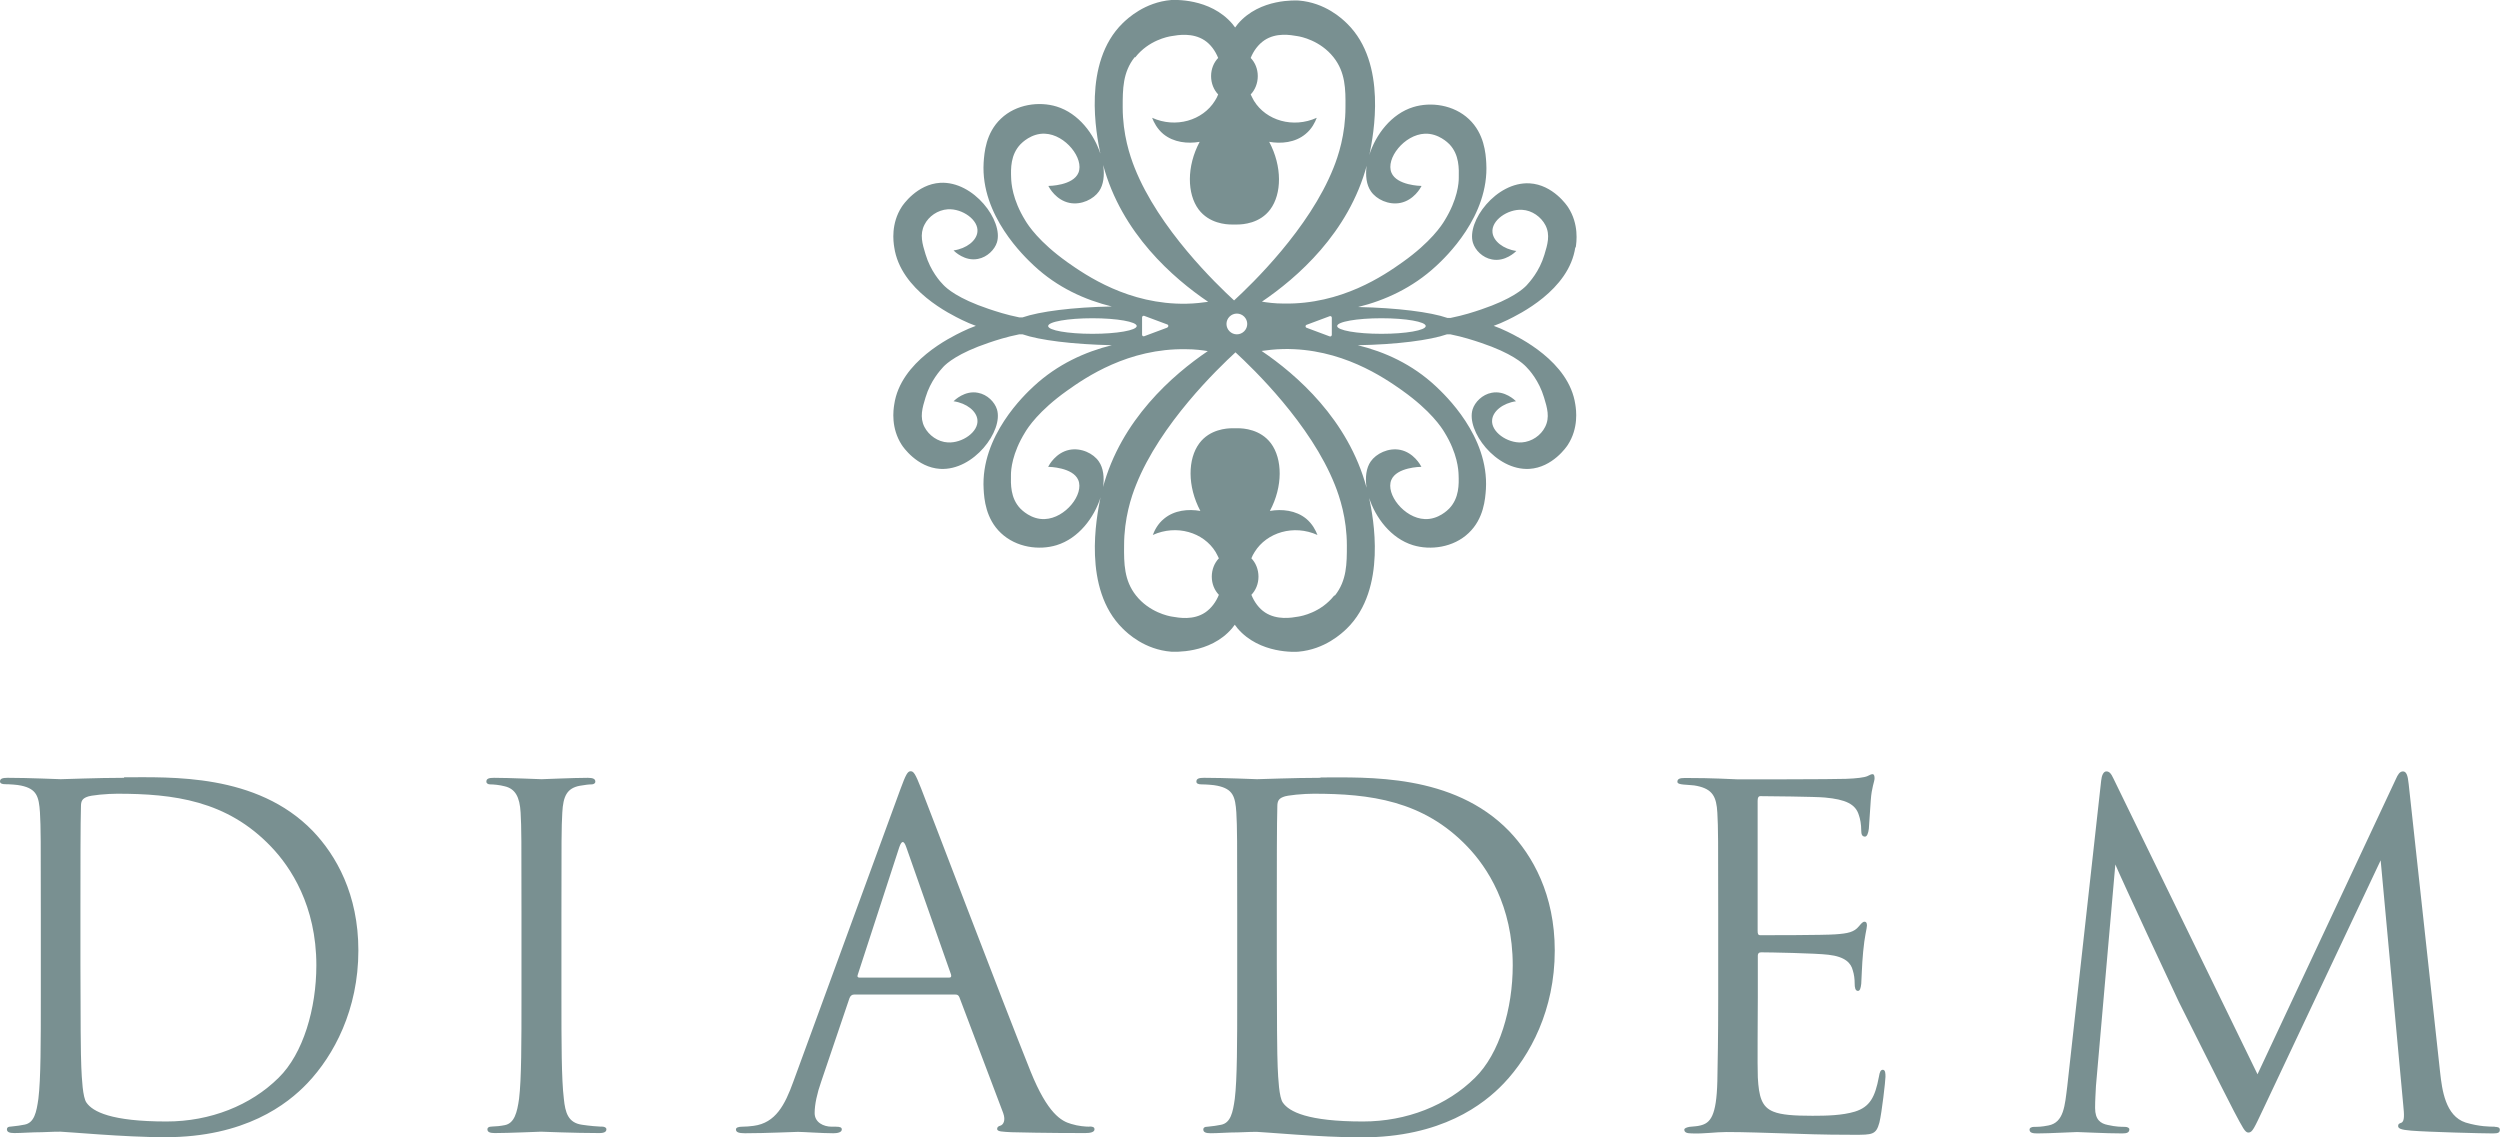 <?xml version="1.0" encoding="UTF-8"?>
<svg xmlns="http://www.w3.org/2000/svg" id="Layer_2" viewBox="0 0 144.54 65.76">
  <defs>
    <style>.cls-1{fill:#799091;}</style>
  </defs>
  <g id="logos">
    <path class="cls-1" d="M91.1,14.32c.05-.31.2-1.36-.44-2.34-.05-.08-.87-1.3-2.22-1.38-1.94-.11-3.66,2.21-3.28,3.44.13.42.55.86,1.1.96.76.15,1.35-.43,1.41-.49-.76-.11-1.33-.57-1.38-1.07-.08-.7.88-1.36,1.71-1.31.58.03,1.1.41,1.35.89.29.56.12,1.12-.06,1.71-.29.97-.86,1.58-1.03,1.77-.19.2-.84.79-2.62,1.39-.41.14-1.02.34-1.77.49-.06,0-.13,0-.19,0-.98-.34-2.89-.58-5.16-.63,1.54-.38,3.14-1.1,4.51-2.37.52-.48,3.08-2.88,2.9-5.95-.03-.57-.12-1.71-1-2.54-.89-.84-2.21-1.01-3.22-.7-1.27.39-2.17,1.59-2.54,2.76,0-.03.01-.05.02-.08.2-1.02,1.04-5.2-1.3-7.5-.28-.28-1.27-1.22-2.81-1.34-.11,0-2.23-.15-3.51,1.35-.06.07-.11.14-.16.21-.05-.07-.11-.14-.16-.21C69.95-.14,67.83,0,67.72,0c-1.54.13-2.53,1.07-2.81,1.34-2.35,2.3-1.51,6.48-1.3,7.5,0,.03.01.05.02.08-.37-1.17-1.27-2.37-2.54-2.76-1.01-.31-2.34-.14-3.22.7-.88.83-.96,1.97-1,2.54-.18,3.07,2.38,5.46,2.9,5.95,1.37,1.28,2.96,1.99,4.51,2.37-2.26.04-4.18.29-5.16.63-.06,0-.13,0-.19,0-.75-.15-1.35-.35-1.77-.49-1.79-.6-2.43-1.19-2.62-1.39-.18-.18-.74-.8-1.03-1.77-.18-.59-.35-1.15-.06-1.71.24-.48.76-.85,1.35-.89.84-.05,1.79.62,1.71,1.31-.05.5-.62.96-1.38,1.07.06.06.65.64,1.41.49.54-.1.97-.54,1.1-.96.38-1.23-1.34-3.55-3.28-3.44-1.35.08-2.17,1.3-2.22,1.38-.64.98-.49,2.03-.44,2.34.36,2.5,3.29,3.9,3.92,4.21.27.13.54.25.8.34-.27.1-.54.21-.8.34-.63.31-3.56,1.71-3.92,4.21-.05.31-.2,1.36.44,2.34.05.08.87,1.3,2.22,1.38,1.94.11,3.66-2.21,3.28-3.44-.13-.42-.55-.86-1.1-.96-.76-.15-1.35.43-1.41.49.76.11,1.33.57,1.38,1.07.08.7-.88,1.36-1.71,1.31-.58-.03-1.1-.41-1.35-.89-.29-.56-.12-1.12.06-1.71.29-.97.86-1.58,1.03-1.77.19-.2.84-.79,2.62-1.39.41-.14,1.02-.34,1.77-.49.06,0,.13,0,.19,0,.98.34,2.89.58,5.16.63-1.54.38-3.14,1.1-4.51,2.37-.52.48-3.08,2.88-2.9,5.95.03.57.12,1.71,1,2.54.89.84,2.21,1.01,3.22.7,1.27-.39,2.17-1.59,2.54-2.76,0,.03-.01.05-.02.08-.2,1.02-1.04,5.2,1.3,7.5.28.28,1.27,1.22,2.81,1.34.11,0,2.23.15,3.51-1.35.06-.07.11-.14.16-.21.05.07.11.14.16.21,1.28,1.5,3.4,1.36,3.51,1.35,1.54-.13,2.53-1.07,2.81-1.34,2.35-2.3,1.51-6.48,1.3-7.5,0-.03-.01-.05-.02-.08.37,1.17,1.27,2.37,2.54,2.76,1.01.31,2.34.14,3.22-.7.88-.83.96-1.97,1-2.54.18-3.07-2.38-5.46-2.9-5.95-1.37-1.28-2.96-1.99-4.51-2.37,2.26-.04,4.18-.29,5.16-.63.06,0,.13,0,.19,0,.75.15,1.35.35,1.77.49,1.79.6,2.43,1.19,2.62,1.39.18.18.74.8,1.03,1.77.18.59.35,1.15.06,1.71-.24.48-.76.85-1.35.89-.84.05-1.79-.62-1.71-1.31.05-.5.62-.96,1.38-1.07-.06-.06-.65-.64-1.41-.49-.54.1-.97.54-1.1.96-.38,1.23,1.34,3.55,3.28,3.44,1.35-.08,2.17-1.3,2.22-1.38.64-.98.49-2.03.44-2.34-.36-2.5-3.29-3.9-3.92-4.21-.27-.13-.54-.25-.8-.34.27-.1.54-.21.8-.34.63-.31,3.56-1.71,3.92-4.21ZM79.02,9.54c-.09.6-.02,1.15.24,1.52.31.46,1.02.81,1.71.67.77-.16,1.16-.86,1.22-.98-.06,0-1.43-.03-1.74-.76-.35-.82.74-2.21,1.93-2.26.79-.03,1.35.54,1.42.61.58.61.55,1.42.54,1.95,0,.28-.06,1.23-.82,2.46-.16.27-.79,1.24-2.42,2.4-1.08.77-3.54,2.46-6.88,2.4-.53,0-.96-.06-1.26-.11,0,0,0,0,0,0,2.02-1.37,5.02-3.97,6.07-7.91ZM77,18.36v1c0,.06-.06.11-.12.09l-1.34-.5c-.08-.03-.08-.14,0-.17l1.34-.5c.06-.02.12.02.12.09ZM65.64,3.31c.77-.98,1.88-1.19,2.08-1.22.4-.07,1.23-.21,1.92.24.35.23.62.6.79,1.02-.25.26-.41.63-.41,1.05s.16.8.41,1.06c-.05.13-.11.25-.19.37-.7,1.13-2.26,1.6-3.63.98.1.26.29.64.65.94.6.49,1.41.57,2.1.45-.76,1.42-.73,3.01-.06,3.91.61.81,1.59.87,1.9.87.04,0,.1,0,.17,0,.07,0,.13,0,.17,0,.31,0,1.3-.06,1.9-.87.67-.9.7-2.48-.06-3.91.69.12,1.5.05,2.1-.45.37-.3.55-.68.65-.94-1.37.62-2.93.16-3.63-.98-.07-.12-.13-.25-.19-.37.25-.26.41-.64.41-1.06s-.16-.79-.41-1.05c.17-.42.44-.78.79-1.02.69-.46,1.51-.31,1.92-.24.2.03,1.31.25,2.08,1.22.69.87.7,1.85.69,2.89,0,1.58-.42,2.83-.69,3.5-1.4,3.53-4.74,6.74-5.75,7.67-1.01-.93-4.35-4.14-5.75-7.67-.27-.68-.69-1.92-.69-3.5,0-1.04,0-2.02.69-2.89ZM72.11,18.73c0,.33-.27.6-.6.6s-.6-.27-.6-.6.27-.6.6-.6.6.27.6.6ZM61.7,15.15c-1.63-1.16-2.26-2.13-2.42-2.4-.76-1.23-.81-2.18-.82-2.46-.02-.54-.04-1.34.54-1.95.07-.07.63-.65,1.42-.61,1.18.05,2.27,1.44,1.93,2.26-.31.74-1.68.76-1.74.76.06.12.45.82,1.22.98.69.14,1.4-.22,1.71-.67.26-.37.33-.92.24-1.52,1.06,3.95,4.06,6.55,6.07,7.91,0,0,0,0,0,0-.3.04-.73.1-1.26.11-3.34.06-5.8-1.64-6.88-2.4ZM67.49,18.94l-1.34.5c-.06.02-.12-.02-.12-.09v-1c0-.06.06-.11.12-.09l1.34.5c.08.03.08.14,0,.17ZM63.16,19.3c-1.42,0-2.56-.2-2.56-.45s1.15-.45,2.56-.45,2.56.2,2.56.45-1.15.45-2.56.45ZM63.77,28.2c.09-.6.02-1.15-.24-1.52-.31-.46-1.02-.81-1.71-.67-.77.16-1.16.86-1.22.98.06,0,1.43.03,1.74.76.35.82-.74,2.21-1.93,2.26-.79.04-1.35-.54-1.42-.61-.58-.61-.55-1.42-.54-1.95,0-.28.06-1.23.82-2.46.16-.27.79-1.24,2.42-2.4,1.08-.77,3.54-2.46,6.88-2.4.53,0,.96.06,1.26.11,0,0,0,0,0,0-2.02,1.37-5.02,3.97-6.07,7.91ZM77.14,34.43c-.77.98-1.88,1.19-2.08,1.22-.4.07-1.23.21-1.92-.24-.35-.23-.62-.6-.79-1.02.25-.26.41-.63.41-1.05s-.16-.8-.41-1.06c.05-.13.11-.25.19-.37.7-1.13,2.26-1.6,3.63-.98-.1-.26-.29-.64-.65-.94-.6-.49-1.41-.57-2.1-.45.76-1.42.73-3.01.06-3.91-.61-.81-1.59-.87-1.9-.87-.04,0-.1,0-.17,0-.07,0-.13,0-.17,0-.31,0-1.3.06-1.9.87-.67.9-.7,2.48.06,3.91-.69-.12-1.5-.05-2.1.45-.37.3-.55.68-.65.94,1.37-.62,2.93-.16,3.63.98.07.12.13.25.19.37-.25.26-.41.64-.41,1.06s.16.79.41,1.05c-.17.42-.44.78-.79,1.02-.69.46-1.51.31-1.92.24-.2-.03-1.31-.25-2.08-1.22-.69-.87-.7-1.85-.69-2.89,0-1.58.42-2.83.69-3.5,1.4-3.53,4.74-6.74,5.75-7.67,1.01.93,4.35,4.14,5.75,7.67.27.68.69,1.92.69,3.5,0,1.04,0,2.02-.69,2.89ZM81.09,22.59c1.63,1.16,2.26,2.13,2.42,2.4.76,1.23.81,2.18.82,2.46.02.54.04,1.34-.54,1.95-.07.07-.63.65-1.42.61-1.18-.05-2.27-1.44-1.93-2.26.31-.74,1.68-.76,1.74-.76-.06-.12-.45-.82-1.22-.98-.69-.14-1.4.22-1.71.67-.26.37-.33.92-.24,1.52-1.06-3.95-4.06-6.55-6.07-7.91,0,0,0,0,0,0,.3-.04.73-.1,1.26-.11,3.34-.06,5.8,1.64,6.88,2.4ZM79.87,19.3c-1.42,0-2.56-.2-2.56-.45s1.15-.45,2.56-.45,2.56.2,2.56.45-1.15.45-2.56.45ZM7.18,44.97c-1.63,0-3.35.08-3.67.08-.14,0-1.85-.08-3.07-.08C.14,44.97,0,45.02,0,45.18c0,.11.11.16.3.16.24,0,.71.03.92.08.9.19,1.03.63,1.09,1.55.05.87.05,1.63.05,5.87v4.78c0,2.61,0,4.76-.14,5.9-.11.79-.24,1.39-.79,1.5-.24.05-.46.08-.76.11-.22,0-.27.08-.27.16,0,.16.14.22.43.22.41,0,1.03-.05,1.58-.05.57-.03,1.03-.03,1.09-.03.14,0,1.06.08,2.26.16,1.17.08,2.61.16,3.78.16,4.63,0,7.07-1.9,8.24-3.13,1.52-1.6,2.94-4.24,2.94-7.67,0-3.24-1.28-5.49-2.64-6.91-3.24-3.34-8.22-3.1-10.91-3.1ZM16.11,62.31c-1.61,1.6-3.95,2.53-6.48,2.53-3.21,0-4.27-.57-4.63-1.09-.22-.3-.27-1.39-.3-2.07-.03-.52-.05-3.02-.05-5.9v-3.37c0-2.09,0-4.87.03-5.79,0-.3.08-.44.33-.54.22-.11,1.22-.19,1.77-.19,3.24,0,6.34.38,8.9,3.07,1.12,1.17,2.61,3.4,2.61,6.85,0,2.5-.76,5.11-2.18,6.5ZM34.78,65.14c-.16,0-.73-.05-1.12-.11-.82-.11-.98-.71-1.06-1.5-.14-1.14-.14-3.29-.14-5.9v-4.78c0-4.24,0-5,.05-5.87.05-.95.27-1.41,1.01-1.55.33-.05.49-.08.68-.08.11,0,.22-.05.22-.16,0-.16-.14-.22-.44-.22-.82,0-2.53.08-2.67.08s-1.85-.08-2.75-.08c-.3,0-.44.05-.44.22,0,.11.11.16.22.16.19,0,.54.03.84.11.6.14.87.6.92,1.52.05.87.05,1.63.05,5.87v4.78c0,2.61,0,4.76-.14,5.9-.11.79-.27,1.41-.82,1.52-.24.05-.54.08-.71.08-.24,0-.3.08-.3.16,0,.16.14.22.43.22.82,0,2.53-.08,2.67-.08s1.88.08,3.37.08c.3,0,.41-.08.41-.22,0-.08-.08-.16-.33-.16ZM62.99,65.14c-.22,0-.65-.03-1.06-.16-.57-.16-1.36-.6-2.34-3.02-1.66-4.13-5.93-15.36-6.34-16.39-.33-.84-.43-.98-.6-.98s-.27.16-.6,1.06l-6.18,16.88c-.49,1.36-1.03,2.39-2.29,2.56-.22.03-.46.05-.65.05-.24,0-.38.05-.38.16,0,.16.16.22.52.22,1.28,0,2.78-.08,3.07-.08s1.39.08,2.04.08c.24,0,.49-.05.49-.22,0-.11-.08-.16-.35-.16h-.24c-.46,0-.98-.24-.98-.79,0-.49.14-1.14.38-1.82l1.63-4.81c.05-.14.14-.22.27-.22h5.85c.14,0,.19.05.24.16l2.53,6.69c.16.44,0,.68-.16.73-.11.03-.19.08-.19.19,0,.16.3.16.82.19,1.88.05,3.86.05,4.27.05.3,0,.54-.05.54-.22,0-.14-.14-.16-.3-.16ZM54.88,56.52h-5.2c-.08,0-.14-.05-.08-.19l2.39-7.34c.14-.41.27-.41.41,0l2.58,7.34c.03.11.03.19-.11.19ZM76.35,44.97c-1.63,0-3.35.08-3.67.08-.14,0-1.85-.08-3.07-.08-.3,0-.44.05-.44.22,0,.11.11.16.3.16.24,0,.71.03.92.08.9.19,1.03.63,1.09,1.55.05.87.05,1.63.05,5.87v4.78c0,2.61,0,4.76-.14,5.9-.11.79-.24,1.39-.79,1.5-.24.05-.46.08-.76.11-.22,0-.27.08-.27.16,0,.16.14.22.43.22.41,0,1.03-.05,1.58-.05.57-.03,1.03-.03,1.09-.03.14,0,1.06.08,2.26.16,1.17.08,2.61.16,3.78.16,4.63,0,7.07-1.9,8.24-3.13,1.52-1.6,2.94-4.24,2.94-7.67,0-3.24-1.28-5.49-2.64-6.91-3.24-3.34-8.22-3.1-10.91-3.1ZM85.28,62.31c-1.61,1.6-3.95,2.53-6.48,2.53-3.21,0-4.27-.57-4.63-1.09-.22-.3-.27-1.39-.3-2.07-.03-.52-.05-3.02-.05-5.9v-3.37c0-2.09,0-4.87.03-5.79,0-.3.08-.44.33-.54.22-.11,1.22-.19,1.77-.19,3.24,0,6.34.38,8.9,3.07,1.12,1.17,2.61,3.4,2.61,6.85,0,2.5-.76,5.11-2.18,6.5ZM108.87,61.85c-.14,0-.19.11-.24.41-.22,1.17-.52,1.74-1.39,2.01-.73.22-1.63.24-2.45.24-1.06,0-1.8-.05-2.26-.24-.68-.27-.84-.87-.9-1.98-.03-.57,0-3.72,0-4.65v-2.39c0-.11.05-.19.19-.19.46,0,3.16.05,3.89.14.98.11,1.31.49,1.41.9.08.24.11.52.11.76,0,.22.03.43.19.43.11,0,.16-.14.19-.41.03-.38.03-1.01.11-1.85.08-.9.22-1.36.22-1.52s-.05-.22-.14-.22c-.11,0-.19.11-.33.27-.27.33-.63.41-1.36.46-.63.05-3.97.05-4.33.05-.14,0-.16-.08-.16-.27v-7.5c0-.19.05-.27.16-.27.3,0,3.27.03,3.73.08,1.2.11,1.77.38,1.96,1.01.08.22.14.54.14.9,0,.22.05.35.22.35.11,0,.19-.19.22-.46.05-.71.08-1.22.11-1.63.05-.76.22-1.09.22-1.28,0-.14-.03-.24-.11-.24s-.14.03-.3.11c-.16.08-.65.14-1.25.16-.63.03-6.04.03-6.23.03-1.71-.08-2.45-.08-3.07-.08-.3,0-.44.05-.44.22,0,.11.16.14.35.16.24.03.6.03.79.08.9.19,1.12.63,1.17,1.55.05.87.05,1.63.05,5.87v4.78c0,2.42-.03,3.81-.05,4.87-.05,2.04-.41,2.42-.98,2.56-.19.05-.35.05-.63.08-.16.03-.3.08-.3.16,0,.16.14.22.43.22.71.03,1.36-.08,2.01-.08,1.06,0,2.31.05,3.4.08,1.06.03,1.96.08,3.97.08,1.06,0,1.28,0,1.47-.71.14-.57.35-2.42.35-2.64,0-.19,0-.41-.16-.41ZM144.24,65.14c-.27,0-.9,0-1.69-.24-1.17-.38-1.36-1.9-1.47-2.88l-1.82-16.69c-.05-.52-.14-.73-.33-.73s-.3.19-.41.44l-8,17.07-8.33-17.1c-.14-.3-.24-.41-.41-.41s-.27.24-.3.54l-1.96,17.67c-.14,1.11-.19,2.09-1.09,2.26-.41.08-.6.08-.82.08-.14,0-.27.05-.27.16,0,.19.19.22.46.22.73,0,2.04-.08,2.29-.08.22,0,1.61.08,2.61.08.27,0,.41-.05.41-.24,0-.08-.11-.14-.27-.14s-.52,0-.98-.11c-.41-.08-.73-.3-.73-.98,0-.46.03-.84.05-1.28l1.12-12.8c.3.73,3.43,7.45,3.67,7.94.14.27,2.48,4.97,3.18,6.31.52.98.65,1.25.84,1.25.24,0,.33-.24.9-1.44l6.75-14.3,1.31,14.19c.05.49.08.9-.11.98-.14.05-.19.08-.19.19,0,.14.14.22.76.27,1.01.08,4.11.16,4.71.16.33,0,.41-.05.41-.22,0-.14-.16-.16-.3-.16Z"></path>
  </g>
</svg>

